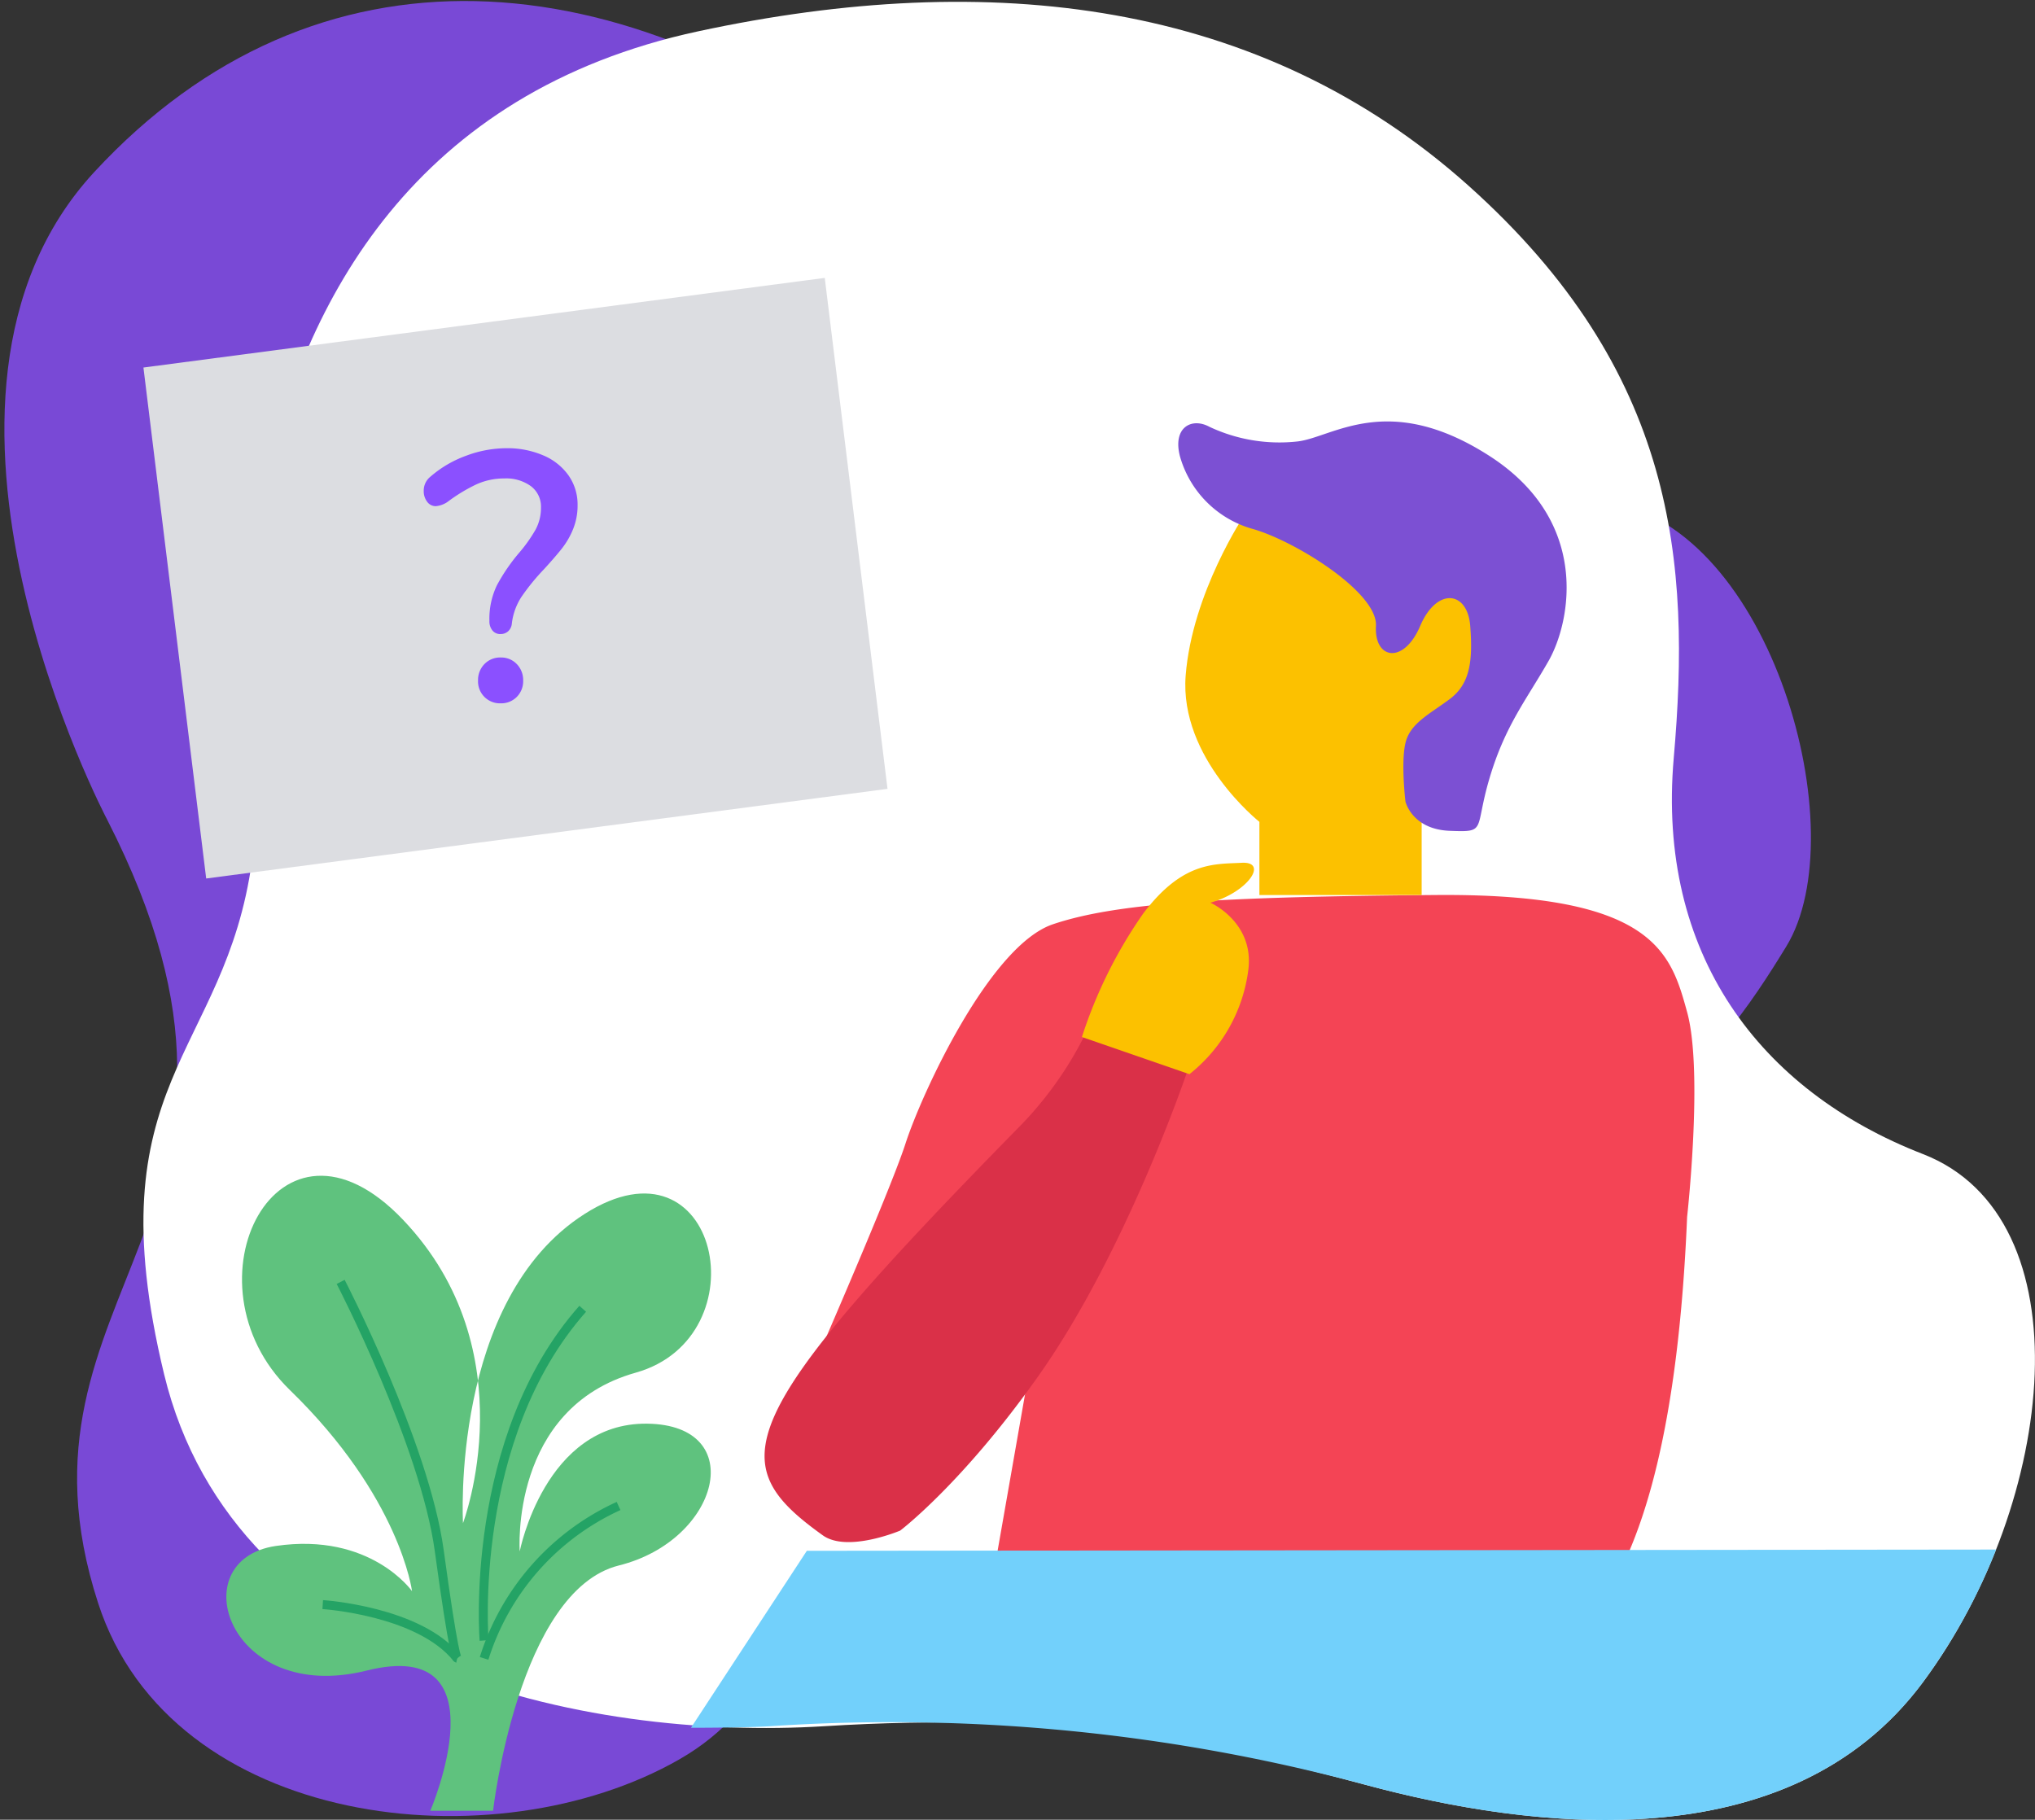 <svg xmlns="http://www.w3.org/2000/svg" width="227" height="203" viewBox="0 0 227 203">
  <rect x="0" y="0" width="227" height="203" fill="#333333" stroke="none"/>
  <defs>
    <style>
      .cls-1 {
        fill: #7949d6;
      }

      .cls-1, .cls-10, .cls-11, .cls-2, .cls-3, .cls-4, .cls-5, .cls-6, .cls-7, .cls-8, .cls-9 {
        fill-rule: evenodd;
      }

      .cls-2 {
        fill: #fff;
      }

      .cls-3 {
        fill: #f44455;
      }

      .cls-4 {
        fill: #da3048;
      }

      .cls-5 {
        fill: #5fc27e;
      }

      .cls-6 {
        fill: none;
        stroke: #24a365;
        stroke-width: 1px;
      }

      .cls-7 {
        fill: #fcc100;
      }

      .cls-8 {
        fill: #7c50d3;
      }

      .cls-9 {
        fill: #dcdde1;
      }

      .cls-10 {
        fill: #8b50ff;
      }

      .cls-11 {
        fill: #72d0fb;
      }
    </style>
  </defs>
  <path class="cls-1" d="M11.948,91.424s-24.807-46.969-1.419-72.247c24.724-26.721,58.887-24.082,89.395,0s61.252,34,79.461,36.832,27.67,36.832,19.866,49.582-19.629,29.749-68.11,41.081S96.376,184.448,75.8,196.253s-56.7,7.722-64.853-17.416C-0.466,143.657,34.651,135.811,11.948,91.424Z"/>
  <path class="cls-2" d="M77.908,3.487c32.6-7,62.744-3.5,85.906,17.233s24.8,42.008,22.889,63.83,9.537,37.1,27.794,44.19,14.987,38.734,0,58.92-43.871,16.366-62.128,11.456-34.061-8.183-60.493-6.546-65.67-6.547-73.573-39.28,6.812-35.461,9.81-57.283C28.073,96.294,14.7,17.062,77.908,3.487Z"/>
  <path class="cls-3" d="M94.42,171.658c5.309-.621,13.336-9.987,16.451-14.689a51.537,51.537,0,0,0,4.936-9.794l-6.581,37.541s41.305,3.614,52.646,3.264,24.4-6.257,26.322-52.23c0,0,1.821-16.244,0-22.851s-3.663-13.252-27.967-13.057-35.745.894-42.775,3.264S102.821,121.954,101,127.589s-11.516,27.747-11.516,27.747"/>
  <path class="cls-4" d="M113.512,125.888a40.437,40.437,0,0,0,9.361-14.772l9.7,8.014s-6.777,20.258-16.723,34.341c-8.525,12.068-15.439,17.274-15.439,17.274s-5.889,2.493-8.63.527C80.6,163.255,81.487,158.541,113.512,125.888Z"/>
  <path class="cls-5" d="M55,202s2.8-24.569,14.043-27.368,14.56-15.676,3.145-15.815-14.214,14.246-14.214,14.246-1.147-15.975,12.943-19.937,9.276-27.265-5.712-17.7-13.559,34.484-13.559,34.484,7.283-19.147-6.679-33.829-24.943,7.031-12.628,18.988S45.961,177.5,45.961,177.5s-4.615-6.59-15.185-5.043-5.325,17.761,10.135,13.9S48,202,48,202h7Z"/>
  <path class="cls-6" d="M54,185a27.813,27.813,0,0,1,15-17"/>
  <path class="cls-6" d="M54,183s-1.823-22.516,11-37"/>
  <path class="cls-6" d="M38,143s9.377,18.084,11,30,2,12,2,12"/>
  <path class="cls-6" d="M36,179s10.777,0.684,15,6"/>
  <path class="cls-7" d="M138.839,57.405s-5.857,8.715-6.58,17.954,8.225,16.322,8.225,16.322v8.161h18.1V90.049s9.567-16.875,9.146-23.57c-0.4-6.353-10.791-2.545-10.791-2.545Z"/>
  <path class="cls-8" d="M156.775,89.417s0.723,3.1,4.935,3.264,2.708-.038,4.452-5.9,4.117-8.729,6.581-13.057,4.733-15.564-6.581-22.851-17.476-2.1-21.387-1.632a18.312,18.312,0,0,1-9.871-1.632c-1.958-1.064-4.109.044-3.291,3.264a11.709,11.709,0,0,0,8.226,8.161c4.726,1.384,13.855,7.062,13.645,10.793s3.089,4.328,4.936,0,5.276-3.935,5.581,0-0.025,6.47-2.291,8.161-4.417,2.7-4.935,4.9S156.775,89.417,156.775,89.417Z"/>
  <path class="cls-9" d="M99,88L92,31,16,41l7,57Z"/>
  <path class="cls-7" d="M120.686,115.682a51.813,51.813,0,0,1,6.831-13.765c4.4-5.845,7.965-5.506,10.987-5.668s0.712,3.284-3.486,4.45c0,0,4.859,2.138,4.24,7.414a17.7,17.7,0,0,1-6.579,11.716Z"/>
  <path id="_" data-name="?" class="cls-10" d="M55.821,70.73a1.242,1.242,0,0,0,.852-0.3,1.31,1.31,0,0,0,.416-0.812,6.886,6.886,0,0,1,1.09-3.052A24.8,24.8,0,0,1,60.7,63.478q1.268-1.387,2-2.318a8.886,8.886,0,0,0,1.229-2.14,7,7,0,0,0,.5-2.675,5.638,5.638,0,0,0-1.011-3.309A6.559,6.559,0,0,0,60.6,50.8,10.105,10.105,0,0,0,56.5,50a12.889,12.889,0,0,0-4.538.852,12.552,12.552,0,0,0-3.943,2.319,1.989,1.989,0,0,0-.753,1.585,1.937,1.937,0,0,0,.377,1.209,1.166,1.166,0,0,0,.971.5,2.735,2.735,0,0,0,1.308-.476,18.5,18.5,0,0,1,3.23-1.962,7.464,7.464,0,0,1,3.111-.654,4.684,4.684,0,0,1,2.973.872,2.863,2.863,0,0,1,1.11,2.378,5.1,5.1,0,0,1-.614,2.477,16.628,16.628,0,0,1-1.883,2.636A20.767,20.767,0,0,0,55.425,65.3a8.618,8.618,0,0,0-.832,3.963,1.6,1.6,0,0,0,.337,1.07,1.111,1.111,0,0,0,.892.4h0Zm0.04,7.728a2.42,2.42,0,0,0,1.783-.713,2.469,2.469,0,0,0,.713-1.823,2.538,2.538,0,0,0-.713-1.843,2.387,2.387,0,0,0-1.783-.733,2.434,2.434,0,0,0-1.823.733,2.537,2.537,0,0,0-.713,1.843,2.442,2.442,0,0,0,2.536,2.537h0Z"/>
  <path id="Shape_4_copy" data-name="Shape 4 copy" class="cls-11" d="M222.661,172.86a65,65,0,0,1-8.164,14.8c-14.987,20.185-43.871,16.366-62.128,11.456a203.338,203.338,0,0,0-66.493-6.546c-2.805.173-8.8,0.171-8.8,0.171L90,173"/>
</svg>
